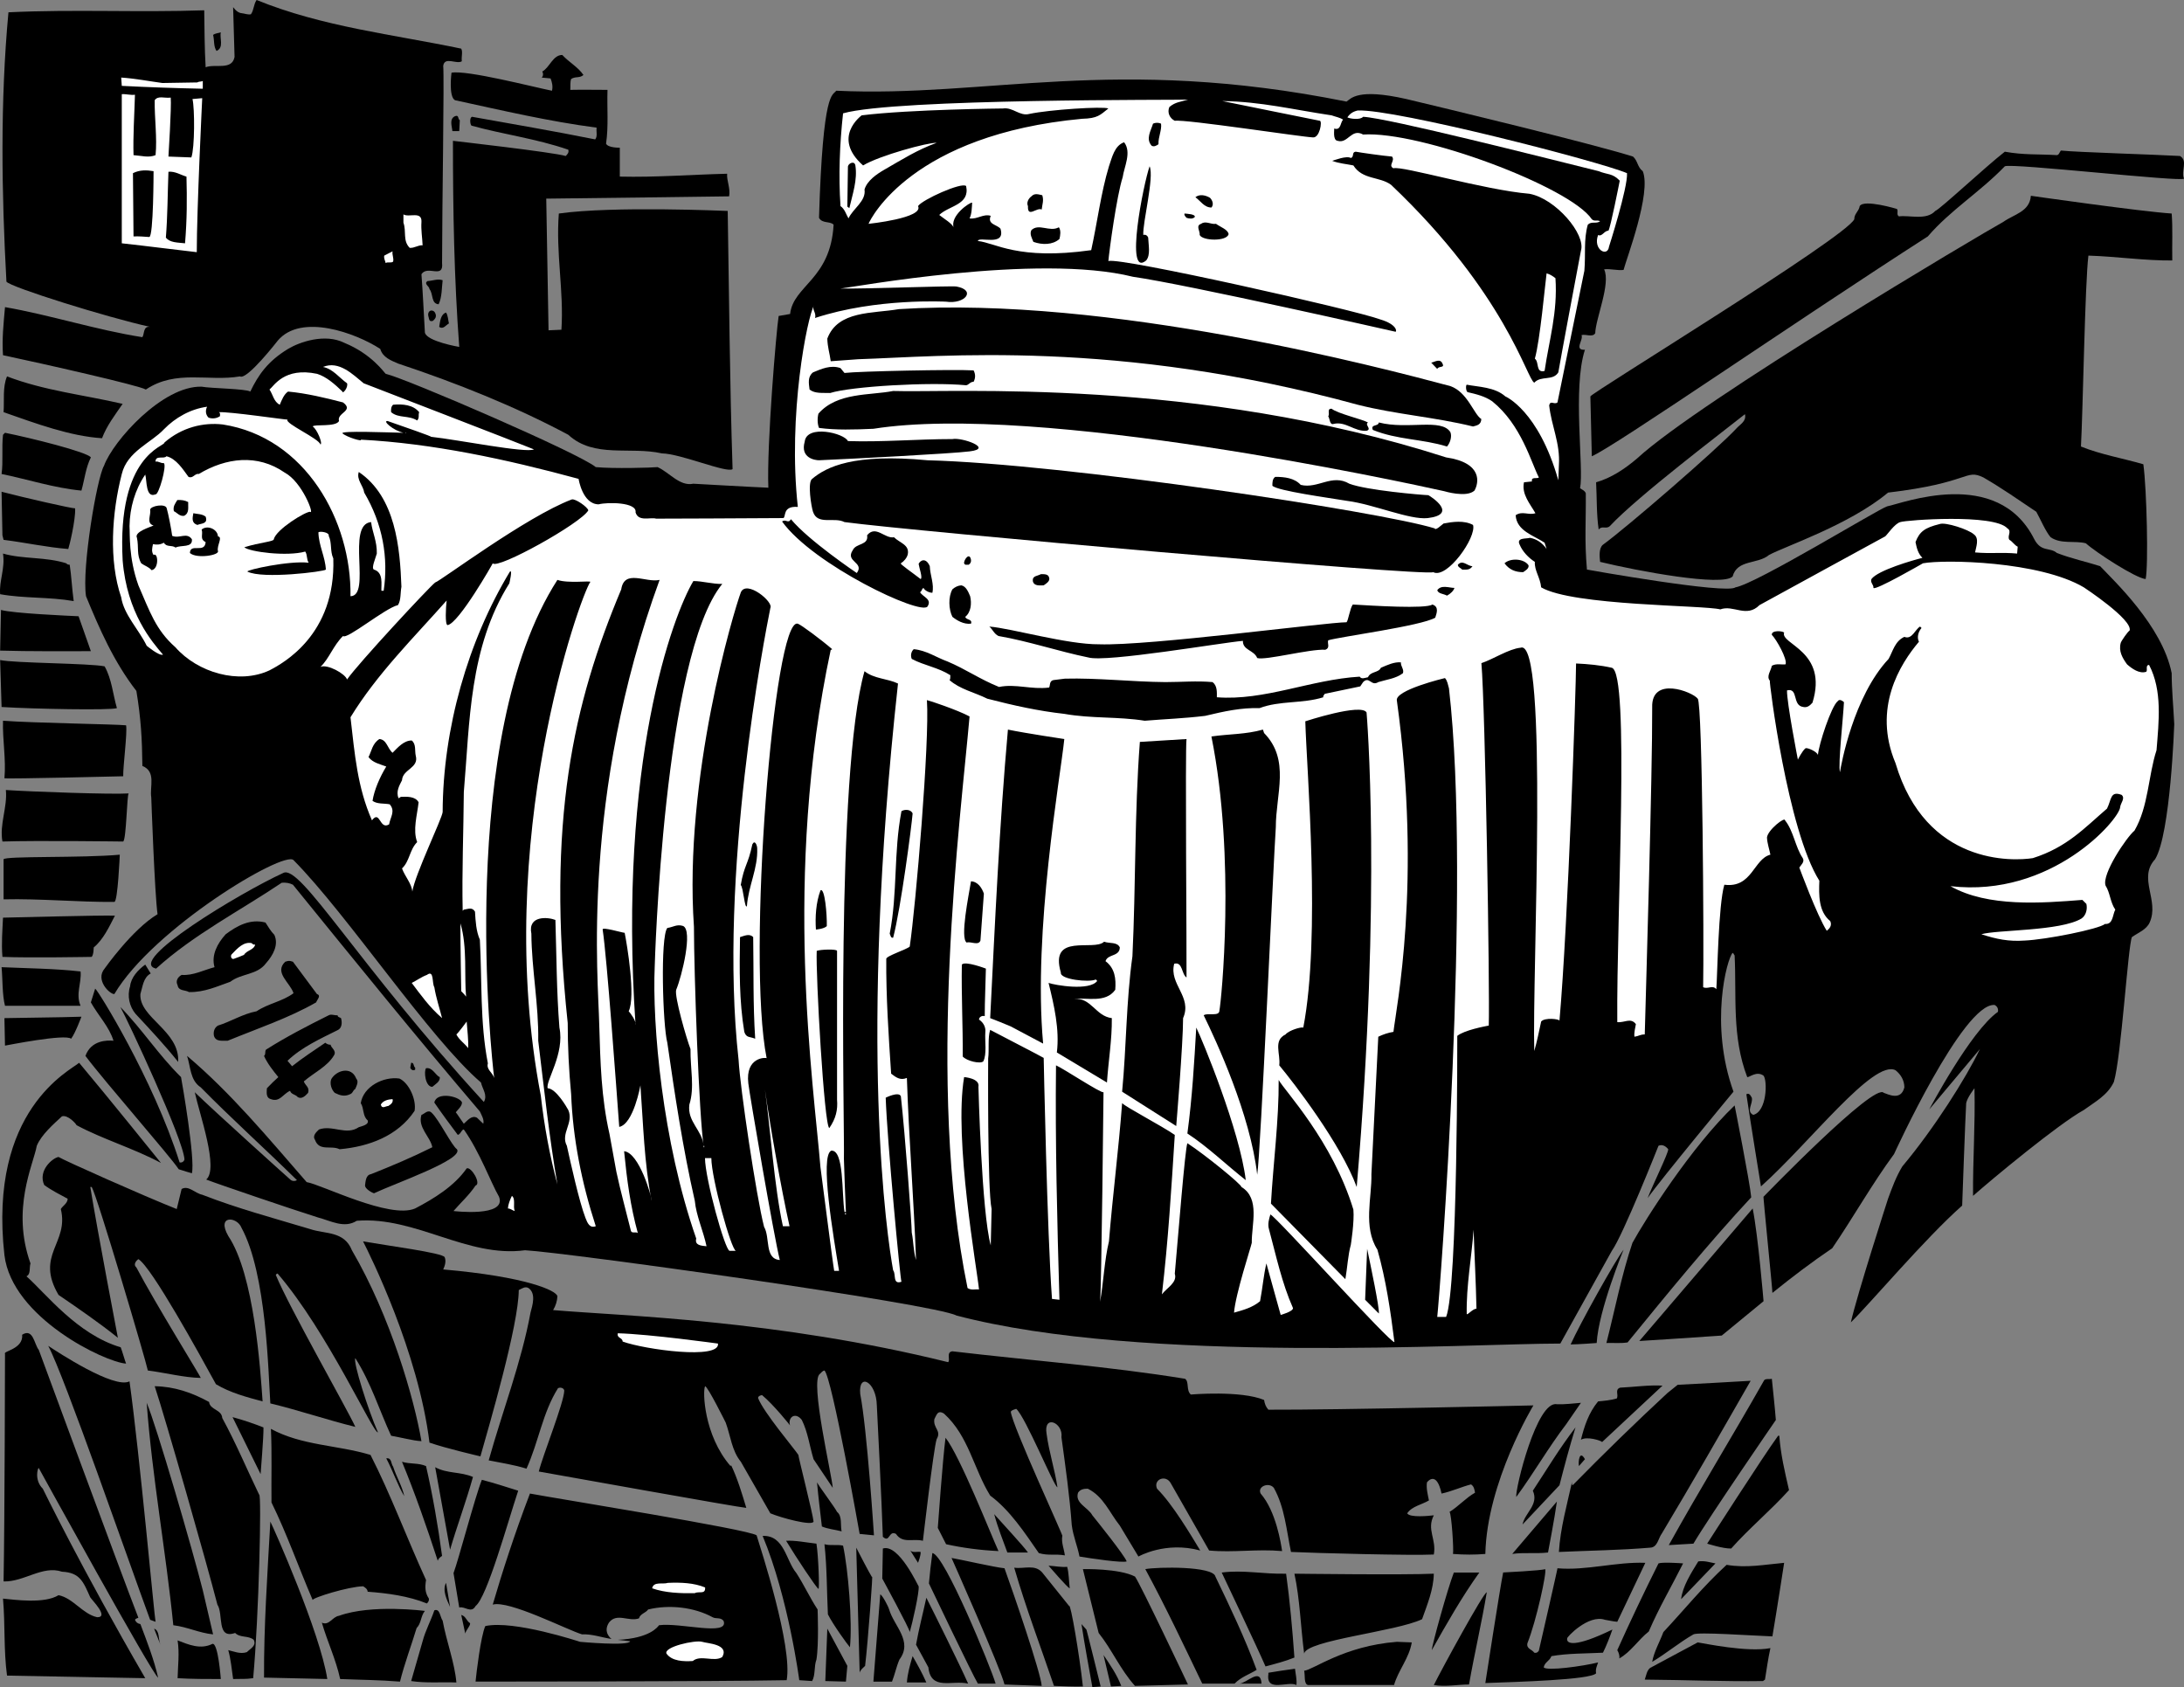 <svg xmlns="http://www.w3.org/2000/svg" width="763.051" height="589.398"><rect width="100%" height="100%" fill="#808080" stroke="none"/><path d="M161.15 17c.598 1.2 0 2.7.2 4.398-1.801 1.2-6-1.8-6.5 1.602.398 4.098-.399 50-.399 68.898.598 5.7-5.101.602-7.203 3.903.5 6.699.8 13.5 1.203 20.398.7 3.102 12 5 12 5-1.8-24-2.203-48-2.203-72 0 0 35.3 4 39.402 5.301.598-.602 1.2-1.2.899-2.2-11.301-3.902-22.598-5.3-33.801-8.402-.5-.3-.797-2.898.203-3.097 13.899 2.5 28.598 5 43 7.898.899-1.101.297-2.699.5-4.101-16.8-2.2-32.902-6-49.5-9.598-2.3-1.3-1.203-9.602-1.203-9.602 5.402-1 28.602 5 35.102 6.301.398-1.5 0-3.101-.5-4.3l-3.102-.301c.602-.5.602-1.5.203-2.098 2.598-1.402 3.7-5.8 7-5.8 2.399 2.6 5.5 4.198 7.399 7-1.399 1.198-2.801.398-4.301 1.398-.399 1.101-.2 2.601-.301 3.8 4.402-.097 8.703 0 13 0-.2 6.602.402 12.5-.5 18.801.703 1.5 4.8 1.399 4.8 1.399v10.101c12.5.301 25-.699 37.5-1-.198 2.5 1.2 5 .7 7.899 0 0-44.098.601-63.898.8.3 15.301.5 30.7.8 46l4.5-.199c.899-13.601-2-26.699-.902-40.601 19.203-2.7 58.5-.899 59-.899.5 30 .703 59.7 1.703 90.2-2 1.5-18.101-5.399-24.703-5.5-11.098-2.5-23.7 1.8-32.7-6.5-18.5-9.899-39.3-18.2-59.5-24.899-2.5-1.102-5.3-2.102-6.198-5.102-8.602-5.597-27.668-12.53-35.801-2.898 0 0-10.809 13.953-13.2 12.5-11 1.898-22.3-2.5-32.898 4.598-2.101-1.399-36.203-9.098-49.902-12-.399-5.7.199-11.098.699-16.797 15.602 2.699 32 8 48 10.5.8-1.301.203-3.903 2.703-3.602-15-3.3-48.902-13.898-50.203-15.8-1.7-31-2.2-62.801.703-94.098 22.797-1.102 45.598.097 68.399-.703.101 6.203.101 13.3.5 19.902 3.3-1.3 9.199 1.2 10.101-3.602l-.5-17.3c-.203-.598 1 1.8 2.899 2 1.101.101 2.101.601 3.3.402 1.098-1.5.899-3.402 2-5 23.098 9.398 47.598 12 71.5 17"/><path d="M77.15 11.3c-.5 2.098 1.2 5.298-1.5 6.5-1.101-1.6-.699-3.702-1.199-5.6.797-.602 1.797-.602 2.7-.9"/><path fill="#fff" d="m56.748 29 12.203-.2c.598-.402 1.297-.202 1.899-.5V31c-9.399-.2-18.5-.5-28.301-1l-.2-2.902c4.7.3 9.899 1.3 14.399 1.902"/><path d="M470.451 35.5c1.5-1 3.73-4.8 20.899-.902 11.8 2.8 64.601 15.5 79.199 20.101 1.699 1.5 1.5 3.7 3.402 5.102 3.098 7.597-5.703 30.597-6.703 34.5-2.098.297-4.7-.5-6.797-.203 2.399 4.933-3 17.3-3.101 22.3-.899 1.602-3.399.2-4.801.7.8 1.601-2.801 5.3 1.199 5.101-4.398 13.5-.297 41.399-1.7 48.399.903.601 1.5.703 2 1.703.102 10.097-.5 16.297.403 26.699 0 0 48.7 8.7 51.899 6.2 7.398-1.302 50.167-27.5 53-28.302 5-.898 38.5-14.199 51.398 11.5 2.434 4.633 5.5 2.7 7.902 4.801 4.899 1.899 10.399 3.102 15.098 4.602 4.703 5 21.77 20.898 25 37.398 0 5.5.602 11.801.902 17.801 0 0-1.3 38.398-6.699 47.2-6.101 6.6 1.598 14.398-1.902 22.1-1.098 2.5-4.098 3.598-6.2 5.098-1.398 3.403-3.699 41.7-6.3 50.602-2.2 4.7-6.801 7.098-10.5 9.8-8.867 4.9-31.801 23.9-38.7 30-.101-12.6.801-24.702.5-37.6 0 0-2.5 3.198-2.898 5.198-.3 4.801-1.402 35.801-1.402 35.801-12.7 11.168-32.598 34.7-38.899 40.801 2.301-10.102 13-43.2 13-43.2 1.399-3.8 2.801-7.702 5-11.3 11.032-13.133 22.399-31.102 27.098-41l-17.7 21.098s14.47-27.399 24-34.098c.2-1.102-.3-2-1.198-2.402-11-.73-35.102 52.101-35.102 52.101-7.598 10.301-14.297 22.2-21.598 32.899-7.101 4.8-13.699 9.8-20.902 15.601.102-.5-3.398-34.8-3.098-33.601 0 0 38.7-40.067 42-36.297 1.5.5 6.032 2.898 7.2-1.903 0-2.398-1.2-4.5-3.102-6-7.73-3.867-29.898 25.301-47 40.602 0 0-3.797-23.3-5.098-32.2 1-.6 1.5.5 1.899 1.2.5 2.098-2.098 4.7.5 6 4.8-1.133 5-12 3.601-13.7-2.468-1.769-5 .7-5.699.5-5.402-14.1-3.703-28.3-4.402-42.5-.301-.3-.301-.702-.7-.902-2 2.102-8.167 24.97.301 48.5 0 0-25.3 30.5-30 37.2 1.801-4.7 7.301-15.797 7.2-17.098-.899-1.102-2.102-1.8-3.399-1.2 0 0-12.402 31.298-16.3 36.7l-18 32.398c-31.801 0-145.97 7.301-211-9.8-7.7-4.098-136.102-22-150.7-22.797-20.3 2.699-38.203-11.903-58.8-10.301-4.403 2.8-9.102 0-13.7-1.2-8.601-2.702-34.5-11.5-38.902-13.202 4.468-3.73-2.301-22.7-4-30.5 8 7.703 30.101 27.601 33.601 30.703.598.398 1.5.398 2.098 0-11.297-11.102-23.098-21.703-33.598-32.403-3.8-2.5-3.5-7.199-4.8-11 15.3 12.903 28.3 28.602 41.8 44.102 5.098.8 29.032 13.031 37.899 9.2 6.5-3.4 13.699-7.802 18-14 1.601-.7 5.199 5.398 3.101 6-2.199 3.3-5.3 6.1-7.699 8.898 0 0 18.73 2.27 15.899-5-2.801-4.797-6.7-15.598-12.301-23.5-.899.101-1 1.601-2.098 1.902-2.703-3.602-5.601-7.5-8.203-11.3.77-3.833 8.402-2.302 9.602-.2.398 1.2-1.7 3-2.102 3.598 1 1.3 1.402 2.101 2.8 4 1.2-1 2.7-3.098 4.602-2.098l2.2 2.098c.398-1.399-.602-3-1.2-4.297-22.402-26.301-42.8-51.5-65.3-79.203-1.2-.598-2.399-.797-3.899-.7-14.402 9.7-30.8 18.102-43.902 30-10.7-2.367 29.5-26.597 44.402-33.398 5.899-3.3 25.82 31.676 70.098 80 1.402-2.402-.5-4.5-1-6.8-18.016-15.458-46.5-58.5-65.5-77.7-3.367-3.469-49.032 23.867-62.598 46.8-1.601.098-6.77-4.933-3.402-8.902 0 0 9.633-13.699 18.5-19-1-6.8-2.2-40.8-2.2-40.8-.601-3.797 1.801-9-3.101-11-.098-9.297-.5-16.598-2.098-26.2-7.902-10.198-12.902-21.698-17.6-33.097-1.5-9.903 3.8-41.301 6.3-45.602 3.2-8.699 20.5-28 34.102-27.601 3.2.601 15.297.703 17 1.703 2.797-5.801 6.098-10.594 13.2-14.903 4-2.398 12.866-5.53 19.699-2.097 9.5 3.898 13.8 10.297 14.398 10.797 7.5 1.8 67.703 27.8 73.402 32.601 6.098.602 19.899.2 21.598 0 4.203 1.899 7.703 6.801 12.5 5.801 0 0 19.203 1.098 26.203 1.398-.601-14.898 2.797-55.097 3.598-60l4-.699c1.133-10 14.133-12 15.199-31.199-1.2-1.3-4-.3-5.098-2.402 1.367-45.399 4.801-42.5 6-44.399 52.7 2.5 97.2-12.5 178.301 3.801"/><path fill="#fff" d="M47.15 33.098c-.199 7-.699 14.5-.5 21.101 2.801.2 5.301 1 7.7 0 .601-6-.399-13-.301-19.199 1.199-1.7 3.402-.602 5.601-.902.301 3.203-.8 20.601-.8 20.601l8 .301c1.199-3.3 1.199-17.102.398-20.402l3.402-.297s-1.902 38.898-1.902 53.797c-8.797-1-17.098-2.098-26.2-3.098V32.898c1.602-.097 3 .403 4.602.2M291.451 444c-.668-3.82-4.574-34.82-4.8-36.2-2.301-28.5-13.301-101.6 3.597-180.8.203.098.402-.102.5-.2-3.7-3.202-10.797-8.5-12-8.902C270.35 215.2 260.85 334.7 267.85 369.7c-.2-.3-7.5-.5-6.399 8.801.399 3.598 8.899 53.3 11 61.7-5.402-.4-3.3-7.802-5.5-11.602-2.703-10.5-8.402-48.7-8.902-58.297-7.2-64.602 9.199-148.5 11.101-157.903 1.2-2.097-8.3-9.898-10.3-5.5-2.5 6.7-20 64.801-16.399 116.903 0 16 1.797 66.699 3.399 76.5-.5-5.5-5.801-8.403-5-14.403 1.898-6 .3-12.597.398-19.398-1.398-3.602-5.7-18.5-5-20.7 2-4.8 5.902-20.8 2.402-22.3-2.199-.7-3.402.398-5.5.7-2.5 3-1.597 34.148 0 40.1 2.598 18 5.399 36.798 9.598 55.2.5 5.3 3 10.598 4.102 15.898-1.899-.199-4.2-.3-3.602-2.699-11.898-34-15.398-75-14.5-95.101 0 0 3.012-108.47 23.602-133.598-3.301.098-6.899-1-10.102-1-7.098 11.898-26.398 63.2-20.2 155.098.302-1.399-1.898-4.297-2.398-4.797 2.5-5.102-.601-23.403-1.402-27.403-1.098-.097-7.7-2.097-7.7-1.199 1.5 9.7 4.802 55.602 5.802 69 5-1 7.398-14.5 7.398-14.5 1 13.602 1.3 26.899 3.902 40.301.098-1.3-4.3-16.8-9.601-17.3 1 10.1 2.199 19.198 4.8 28.6-.699-.6-2 .2-2.398-.702-1.703-6.899-3.601-13.7-5.101-20.7l-2.4-13.199c-2.902-12.699-3.203-25.101-3.601-38.601-.301-15.2-6.5-79.399 21.101-155-4.8 1.101-12.3-3.899-13.402 3.3-16.7 39.801-26.2 80.801-18.7 151.5 0 7.903.399 16.602 1.2 24.903.601 15.398 3.601 30.699 8.601 46.097-2.101.801-2.902-1.097-3.601-2.898-2.2-5.7-5.2-19.3-6.5-25.2-2.301-4.3 2.5-8 .5-12.5-.598-1.1-4.301-7.5-7.2-7.6-.8-2.5 6-12 4.102-21.2-1-12.602-1-24.7-1.402-37.602-2.5-1-9.703-1.718-8.399 4.801.098 12.399 2.598 24.899 2.399 37.399 2 16.3 3.8 33.402 6.699 50.203-2.7-10.102-4.598-20.403-5.797-31-17.1-89.103 13.9-174.802 17.298-179.502.102-.5-7.797.597-11.5-.703-35.398 55.101-22.898 167.703-22.098 174-.601-2-2.8-2.899-2.199-5.098-2.8-14.402-2-28.8-2.8-43.2-1.301-3-1.5-6.402-1.7-9.8-1-1.7-2.402-.902-3.902-.7l-.399.4c-.3-13.5.301-27.7.399-41.5 2.101-24.302 1.8-50.4 15.902-72.9 0 0 1.2-5 .2-4.1-14.7 24.3-23.403 54.898-23.5 84-.2 2.3-9.7 21.898-10.602 27.8-.2-2.8-2.598-5.3-3.598-8.102 2.7-2.5 2.598-6.5 5.297-9.199-1.598-4.199 0-9.398.5-13.898-1.098-2.102-4.098-2-6.2-1.903l-.8.5c-1-2.398.3-4.5 1.203-6.3.2-3.899 6-4.2 4.797-8.598-.398-1.7.203-4-1.398-5.3-2.801 0-4.899 2.5-6.7 4.3-1.8-1.5-2-4.602-4.601-4.8-2.5 1.6-2.7 4.198-3.801 6.3 1.5 2 4.102 2.5 6.203 3.3-2.3 3.798-4.203 8.2-4.8 12 1.699 1.2 4 .798 6 1.2 2.097 2.398.199 4.5-.2 7-3.402 2.098-3.101-5.2-6-1.402-5.101-11.598-6-23-7.5-36 9.297-15.2 22.098-27.797 33.598-40.797-.301 2.5-.598 8.398.3 8.597 3.899-.5 16-21.8 15.801-21.597 1.598 2.297 30.899-14 33.399-18.5-.301-1.203-4.598-4.203-5.801-3.801-15.898 6-46 28.598-47.7 29-2 1.5-27.097 28.5-30.8 33.898-.598-2-6.898-5.5-9.297-4.398 3-2.8 4.5-7.5 7.899-10.8 1.3 1.398 14.601-9.7 19.199-10.802 1.101-1.8.8-4.3 1.199-6.398-.5-13.5-2-31.402-14.898-40.102-.899 2.7 1.601 4.801 1.898 7.2 6.5 11 8.5 22.8 6.8 34.3h-.8c-.098-2.199.8-6.398-2.598-7.398-1-.5.5-3.8 1-5.602.098-4.3-1.5-7.199-2-11-8.8.801.2 25.801-7.199 25.903.399-26.301-15.703-55.5-44.601-60-6.801-.801-14.301 1-20.399 6.297.297 1.402-16.601 4.101-14.601 41.203 1.5 18.398 10.3 28.5 14.101 32.898-1.3.602-5.703-3.101-5.703-3.101-2.7-5.598-8-10.899-8.898-16.899-4.399-12.8-3.301-29.5.199-43.101 1.902-7.899 10.3-10.899 14.699-15.598 4-4.102 9.3-7.102 15.102-7.902-.602 1.203-.602 2.703.5 3.8 1.3.5 2.898.301 4-.5 0-.5.199-1.097-.399-1.398 3.899-.2 22.797 2.598 24 2.598-1.101 1.3 11 6.601 11.5 8.703.899-.301-1.203-5.403-2.703-6.301.5-.902 8 .3 9.203-1.902-.902-2.899 5.399-3.5 1.399-6.5-6.102-1.598-12.801-3.2-19.2-3.797-1.402.898-2.199 2.898-2.902 4.597-2.098-1-2.398-3.597-3.598-5.3 1.598-1.297 5.2-7.899 16.598-5.5 3.3 1 6.3 3.703 8.902 6.203 0 1 2.098-1.403 1.598-2.903-2.7-1.898-4.898-5-8.398-5.699 5.601-2.3 10.398 2.602 14.199 5.7 1 .402 55.5 21.402 59.5 23.101-2.7 1.398-26.7-3.402-36-4.402 1 .101-9.899-3.7-15.098-5.5-2-.2 1.899 3.3 5.5 4.101-5.3-.101-22.101-.8-21.3.2 1.597 1.402 7.199 3 6.398 2.199 25 1.3 50.699 6.8 76.101 13.703 0 0 1.344 8.851 7 8.898 3-.8 13.5-.8 12.899 2.801 1 3.398 5.199 1.598 7.199 2.2 0 0 35.102-.102 44.402-.2 1.098-.3-.468-4.3 5.098-3.902-3.566-32.067 3.3-66.5 5.703-70.5-1 1.5.899 2.601.297 4.5 21.434-7.067 45.8-5.7 45.8-5.7 6.634.97 10.634-4.03 3.602-5.3-1.902-.297-33.5.902-40.5.703 3.7-.301 68.867-12.434 102.2-4.102 19 2.7 91.699 19.2 91.699 19.2.5 0 .633-2.532-5.301-4.301-8.797-3.297-90.797-21.797-95-20.399.3-3.601 2.902-22.8 5-29.3.5-3.598 3.203-8.7.5-12.2-3.398 1.2-4.2 5.301-5.297 8.399-2.8 9.203-4.101 19.8-6.203 29.3-25.73 3.633-33.5-2.597-39.598-3.199.2-1.8 9.867 2.168 7.899-4.3-1.301-1.5-4.7-1.5-3.399-4.5-2.601-.801-4.699 1.3-7.402.902.8-1.602.8-3.903.902-5.5-.601-.301-8 4.597-6.402 8.898-.297-1.5-3.5-3.3-5.098-4.601 3.399-3.297 10.801-3.5 9.399-10.098-1.5-1.5-15.399 4.8-16.801 7 2.102 4.2-17.297 6.2-17.297 6.2.797-2 15.399-31.169 74.598-36.7 5.468-.133 6.3-1.3 9.199-3.602-1.898-.8-20.598.403-27.598 1.903-3.402.898-5.699-2.403-9.199-1.903 0 0-32.402.301-49.402 2.403-.2.199-10.532 7.73.5 17.5 5.633-3.434 22.8-8.102 25.699-7.903-6.898 2.5-12 5.801-18.297 9.403-2.601 1.5-6 3.797-6.902 6.898.601 4.102-4 6.602-5.598 10.102-.8-1.301-1.3-3.301-2.8-4.301-.7-10.7-.301-21.402.898-32.402 18.3-5.23 118.199-4.598 120.5-4.797-2.5.797-4.399.797-6.5 2.597-.801 1.903.101 3.903 1.902 4.801 3.7-.601 44.598 5.7 48.297 5.801 2.3.2 3.3-5.602 2.402-5.8-11.402-2.302-22.402-4.5-34.101-6.9 13.601.2 24.699 3 38.199 5 1.3.5 2.8.7 4 1.5-1 1-.7 3.9-3.098 3.098.098.301-.601 4.102 1.2 4.301 3.601 1.102 4.8-4.5 8.898-2.199 19.934-1.3 72.402 18.3 79.902 29.598 1 .902 1.801.101 2.899.703-1.399 1-3-.102-4.301 1.199-1.5 5.3-.7 10.3-1.2 16.098 0 0-7.097 34.8-9.398 46-1.199.902-2.402-.899-2.902 1 .8 7.3 3.902 13.203 3.402 20.902l-.199 5.3c-6.934-24.433-18.5-29.3-18.5-29.3-3.703-3.3-9.402-3.3-13.5-4.102-.402.2-.3 2.301.297 2.602 3 .7 6 1.398 8.602 3.2 10.167 8.167 13.601 21.398 16.3 26.6-.5.598-2.8-.402-2.402 1.4l-2.797.3c-.902 4.2 2.2 7.598 4 10.8-2.402.798-4.601-.902-6.902.7.3 5.5 6.402 7.098 10.101 9.598l.7 2.203c-1.399-2.102-3.5-3.5-5.801-3.903-1.098.403-4.899-.199-3.598 2.403 1 2.398 3.098 4.597 5.297 6-.2 3 1.902 5.5 2.203 8.898 11.066 6.5 56.797 6.2 62.598 7.7 4.601-1.7 9.101 3.101 13.699-1.5 11.902-6.5 40.902-22.399 43.902-24 .598-.399 3.301-4.5 5.301-5 1.899-.7 32.797-3 37.399 2.199 1.699 1-.2 2.703.699 4 1.101.601 1.8 1.902 2.902 2.402l-.203 2.398c-5.398-.5-9 .102-14.7-.398.302-1.7 1.602-4.902-.398-6.3-1.8-1.7-10-4.4-12-3.602-5.133 1.27-7 2.601-8.402 6.3.402 1.903.8 3.903 2.402 5.5-3.199.801-15.5 4.301-17.8 7.403-.5 1.297.8 1.898.699 3.097.5 1.102 17.3-8.597 17.3-8.597 7.5-1.403 40.668-.77 56.2 8.398 0 0 17.199 11.301 16 15.102-.598.297-2.899 3.597-3.098 4.297-.8 2.902.598 5.3 2.2 7.5 1.699 1.5 4.3 3.402 6.699 2.601.601-.601-.399-2.3 1-2.398 4.699 9 3.398 19.797 2.601 29.797-2.902 8.902-2.8 19.703-7.703 28.101-2.7 2.2-11.5 15.2-10.098 19.2 1.598 2.5 1.598 5.8 3.399 8.402-1 1.797-.7 5.199-3.598 5-2.101 1.797-20.703 5.5-28.101 5.797-5.5.402-9.899-.5-15.102-2.2 5.3-1.597 27.602-1.03 35-5.5 1.602-1.097 2.102-3.3 1.703-5.097l-1.402-1.403c-14 1.102-33.032 2.633-46.098-4.8 35.399 4.101 59-23.297 59.297-27.598.102-1.402 1.902-3.102.5-4.3-4-1.5-3.488 1.644-5.098 4.8-7.8 6.7-13.968 13.531-25.902 17.3-6.898 1.098-37.398 2.567-48-33.202-8.066-19.23 1.602-34.598 8.203-42.399-.703-1.3-.402-3.3.899-4.8l-.5-.5c-1.7.902-2.801 4.699-5.5 3.601-3.301 1.5-4 5-5.5 7.7-12.333 13.167-16.602 37-17 39.6-.7-2.902 1.101-18.6 1.398-24.5-.598-.5-1.598-1.202-2.2-.3-2.198 1.7-6.597 15-6.898 18.8-.199-1.1-3.402-2.6-4.3-2.402-1.2.903-2.7 4-2.7 4s-3.902-20-3.8-24.199c4.101-1 1.699 5.301 5.699 5.801 1.402.3 2.3-.5 3.199-1.5 5.602-18.133-11.398-20.402-9.898-24.5-.602-.602-4.5-.902-4.301.8 1.601 1.598 5.5 8.5 4.8 10.298-1.398.203-3.199-.399-4.8.5-.301 1.703-2 3.703-.7 5.203-.3 0 6.168 52.23 17.301 69.898-.199 5-.3 10.801 3.801 14.102.7 1.5-.203 2.597-1.203 3.398-3.398-5.3-9.598-22.101-9.598-22.101.5-.797 2-2 1.2-3.297-2.602-3.801-3.2-9.5-6.2-13.203.098-1.399-6 3.3-6.3 6 .101 2.101.8 4 1.199 6-5.899 1.5-6.367 11.77-16.098 10.5-2.101 7.203-2.402 31.5-2.8 36.5-1.301-1.598-3 .101-4.602-.7.3-14.199-.2-99.3-1.899-100.8-1.8-2.399-16.3-8.067-15.902 3.101.102 23-2.2 99.2-2.598 114.2-1.601 0-2.101.601-3.601.8-.2-1.398.3-3.199.5-4.398-1.801-2.403-4-.403-6.5-.703-.301-38.2 4.468-122.067-1.899-123.797-4-.903-8.199-1.301-12.5-1.5 0 8-2.8 90.797-5.8 124.797 0-.598-5.2-1.2-6.399.3-.8 3.7-1.402 6.801-2.402 10.301-.801-26.3 5.133-144.832-4.801-140.898-4.098.398-9.672 4.082-13.672 5.383 1.348 15.328 2.973 114.414 2.574 126.617-1.5.297-8.5 1.597-11 3.597 0 0 .188 88.114-3.902 98.2h-3.098c.899-8.2 12.032-150.73 4.098-219.598-.398-1.3-.5-2.602-1.398-3.602 0 0-17.7 4.2-16.801 7.903 8.8 63.566-.301 107.597-1.2 115.699-1.898.3-3.601.898-5.3 1.7l-2.399 48c.2 8.1-3 18.5 2.098 26.398 3 10.601 4.543 21.164 5.941 32.261-.8 1.2-41.64-44.16-43.34-44.558-.5 1.597-1 3.398-.5 5.097 2.5 9.301 4.5 18.801 8.399 27.602.102 1.2-4.297 2.398-4.297 2.398-1.703-6-3.203-11.597-5-18-1 4.301-1.3 8.403-2.203 13.2-2.598 2.203-5.898 3.101-9.098 4 .5-6.5 6-23.2 6.2-24.399-.102-6.398 3-15.5-3.602-19.5 0-.898-12.598-11.199-18.898-15.3-.801 1.902-3.2 32.101-4.399 45.601 1 3.098-2.902 5-4.5 7.2 2.2-18.602 3.297-36.802 4.5-55.7-4.8-3.3-17.101-9.7-18.402-11.102-1.2 16.102-3.301 32.2-4.598 48.301-1.601 6.602-1.902 14.399-3.101 21.102.5-4.403 1.199-73.203 1.199-73.203-.899.402-14.2-8.399-16.598-9.399-.3 26.899.399 54.602 1.2 81.899l-2.602-.297c-1.7-22.903-2.899-84.203-2.899-84.203-1.699-1-14.199-7.399-18.699-9.797-.902 2.797-.3 7-.703 10 0 0-.297 45.797 1.203 52.597l-.3 12.7c-3.2-11.598-4.301-55.399-4.301-55.399.601-3-5-3.398-5-3.398-3.665 21.648 4.601 67.699 5.199 74.199-1.098-.2-2.7.398-4-.5-14.7-71.3-2.301-165.102.699-199.7-4.297-2.3-14.2-5.6-14.898-5.702 1 14.402-3.899 71.8-6 86.101-1 1-8.301 3.301-8.2 4.301-.101 13 .801 26.7 1.7 40.098 1.601 1.203 3.101 2.5 5.5 1.5.699 21.101 2.398 42 3.199 63.601-1-3.5-.801-6-1.5-9.601 0-3-2.301-34.098-3.801-47.598-.7-1.8-5.297.5-5.297.5.5 14.898 5.098 63.598 5.5 64.3-3.203 1.098-1.8-2.702-2.902-4-2.098-11.6-12.2-78.1 1.699-205-3.797-1.8-8.297-1.6-11.7-4.3-10.198 35.7-6.898 160.3-7.198 170.398.199 6.801.398 11.7.699 18.5h-.5c-1-6.597-.106-21.699-4.598-21.398-4.129 1.695.746 30.11 2.7 42h-1.7"/><path fill="#fff" d="M568.451 60.5c.297 5.098-6.3 25.7-6.3 25.7-.473 3.757-5.712.991-3.801-4.102 1.398.703 2.101-1.5 3.601-1.5.7-.899 3.762-16.473 3.961-17.473-2.598-2.7-4.262-2.027-7.363-3.324-18.598-4.602-73.7-18.602-82.301-19-1 1.199-4.598.699-5.5.199.902-1.3 1.902-2 3.602-2.402 13.167-.567 84.5 17.8 94.101 21.902"/><path d="m160.65 42-.199 3.8h-2.402c-.098-1.6-1.2-4.202.902-5.202 1.5-.598.899 1 1.7 1.402m244.999 1.2c.301 2.3-1 4.6-.902 7.198-.7.5-1.598 1-2.398.5-2.102-2.398-.301-5.097.5-7.699.8-.398 2-.398 2.8 0m356 11.301c2.899 1.7.2 5.3 1.399 7.898-.5 1.301-60.301-5.5-62.598-4.3-8.902 9.203-19 15.3-26.902 24.5-46.367 29.77-109.7 73.601-117.399 76.8l-.5-20.898c.2-1.2 89.2-55.469 92.2-61.902 0-2 1.601-2.7 1.898-4.598 1.5-2.5 13 1 13 1 .602.7-.297 2 .703 2.598 3.7-.5 9.598 1.5 12.7-1.899 1.8-.699 17.5-15.398 24.3-20.699 6.598 1.2 11.5.8 18.2 1.2.8-.102.898-1.102 1.398-1.602 5.699.601 33.101 1.402 41.601 1.902m-275.3.2c1.199 1.5-1.5 3.1.5 4.1 2.8-1 31.667 7.567 47.5 8.9 9.167 1.667 19.8 14.198 18 19.898-1.7 8.902-7 37.203-7.899 42.5-1.902 3.101-6 1-8.402 3.601-2.598-1.199-9.867-31-50-69.101-4-3-10-1.7-13.2-6.797-2.398-.5-5.101-.703-7.398-1.602.7-.199 5-1.898 6.5-1 1.297-.398.2-2 1.7-2.199 1.5.3 10 1.5 12.699 1.7m-187.5 3.1c.8 5-1 10.098-2.102 14.9l-.7-.5.2-13.9c0-1.202 2.3-2.3 2.602-.5m100.601 24.298c.797-.297 1.5.3 1.7.902.097 2.598.898 6.098-.7 8-7.601 6.367-.902-27 1.2-32.902 1.699 3.703-2.5 19.8-2.2 24M53.65 59.8s0 22.9-1.5 23c-1.8-.1-3.601-.3-5.5-.202L46.451 60.5c2.399-1.2 4.797-1.102 7.2-.7m11.499 1.9c.2 7.698.2 14.898-.5 23.3-2.699-.3-5.3-.2-6.699-2 .598-7.3.598-15 .899-23 2.398-.2 4.199 1.098 6.3 1.7m299 6.5c.598 1.898 0 3.1-.199 5-1.703-.9-5 3.1-4.8-1.2-.602-1.2.199-2.7 1.199-3.402 1.101-1.2 2.398-.7 3.8-.399m58.598.899c.902.902 1.402 2.402.5 3.402-2.5 0-3.797-2.3-5.598-3.602 1.5-1.199 3.598-.699 5.098.2"/><path d="M758.748 74.598c.402 5.101.102 10.902.203 16.402-9.402.098-19.601-1.402-29.3-1.7-1.2 9.798-1.903 53.7-2.602 66.7 6.902 2.8 14.601 4.098 21.8 6.2 1.2 8.698 1.801 35.6.801 40.1-3.5-.3-17.5-9.402-20.902-12.5-4-1-8.598.4-12.297-2.1-1.8-2.102-3.601-6.4-5-8.9-6.101-4.1-12.101-8.3-18.5-12-6.434-3.1-4.434 1.9-33.3 5.298-13.47 11.27-36.102 18.8-41.602 21.8-3.899 3.301-11.098 1.5-12.7 7.5-3.5 3.633-33.199-1.898-46.3-5.097-.2-1.801-.5-4.801 1-6 7.902-5.703 40-33.403 46.8-40.801 1.2-1.3 3.399-2.402 2.801-4.8-7.691 6.136-37.468 28.667-47.199 39.1-1.3 1.2-2.703-.3-3.902 1.2-.801-5.5-.598-11-.899-16.5 5.301-1.5 10.2-4.8 14.399-8.402 21.8-20.067 120.402-78.5 127.902-82.598 3.598-2.602 9.2-3.5 9.598-9.102 0 0 38.402 5.5 49.199 6.2M417.451 75.8c-.703.798-2 .598-2.902.298-.301-.399-.899-.797-.7-1.5 1 .101 3.801.203 3.602 1.203"/><path fill="#fff" d="M147.248 77.5c-.2 2.898.3 5.5.402 8.2-1.601-.102-2.8 1-4.5.898-2.5-2.5-1.101-5.7-2.199-8.797v-2.903c1.899 1.2 6.5-1.3 6.297 2.602"/><path d="M424.85 78.2c1.5 1.1 4.199 2 4.398 3.6-.598 2.598-9.098 2.4-10.098.298.2-1.297-1.5-3.297.5-3.899 1.598-1.199 3.399.301 5.2 0m-54.899 1.199c.797 1.102.5 2.903.2 4.102-2.403 2.098-6 2.098-9.102 1-.5-1.3-1.399-2.7-.7-4.102 2.602-2.5 6.399.801 9.602-1"/><path fill="#fff" d="M137.15 87.8c-.199 1.4.5 2.298.2 3.598-.7.602-1.899 0-2.602.5-.2-.898-.7-1.597-.5-2.597 1-.5 1.902-1 2.902-1.5M543.451 97.2c.797 12-2.203 21.5-3.8 32.398-3.2.8-1.801-3.098-3.403-4.297 1.8-6.203 3.602-26.203 4.102-29.801 1.101.3 2.101.898 3.101 1.7"/><path d="M154.65 97.898c-.3 2.301-.199 6-1.402 8.403-2.7-.203-1.797-3.602-3.2-5.301 0-1-2.097-1.8-.698-2.8 1.8-.102 3.601-.9 5.3-.302m352.098 37c6 2.102 8.203 9.903 10.8 11.5-.097 1.903-1.3 2.2-2.898 2.602-13.402-3.3-26.902-4.2-40.3-7.602-84.168-23.03-145.7-16.8-174.5-15.898l-9.602.7c-.398-2.9-1.098-4.802-1.2-7.9 3.7-9.902 15.903-8.702 25-10.3 73.47-4.633 168 20.3 192.7 26.898m-354.5-25c.203 1-.297 1.602-1 2.2-1.5.5-1.297-.899-1.598-1.7-.199-.8.098-1.699.899-1.898 1-.102 1.5.598 1.699 1.398M156.85 113c-1.102.598-2 2.2-3.399 1.2.297-1.9.5-4.4 2.399-5 .699 1.1.699 2.6 1 3.8m347.199 14.2c.699 1.398-1.5.6-1.899 1.698l-2.101-2.199c1.199-.199 3.199-1.699 4 .5"/><path d="M295.049 130.3c4.902-.6 38.402-1.3 45.101-.902.7 1.301.7 2.7 0 4-1.101-.097-1.699 1.102-2.601 1.2-12.7-1.23-40.2.402-47.5 2.703-2.598-.102-5.301.297-7.2-1.203-.3-2.297-.699-4.5 1.2-6 2.902-1.2 6.199-2.7 9.601-1.5l1.399 1.703M42.85 141.098c-2.7 3.902-5.602 7.703-7.2 12-11.101-.7-23-5.098-34.402-9.098.3-4.102-.398-8.7 1.203-12.5 13.098 5 26.598 6.398 40.399 9.598M505.248 159.8c12.934 1.9 11.402 9 9.902 11.598-2.8 2.602-10.601.2-10.601.2-13.899-3.098-141.7-30.899-199.399-21.797-6.8.297-13 .5-19-.301-.601-1.402-.601-3.5-.199-5 6.598-7.5 17.899-6.3 26.098-7.902 20.3.703 105.8-4.899 193.199 23.203M146.451 144c-.402 1.098.2 1.898-.703 2.898-3-1.898-6.5-.699-9.098-2.898-.101-1 0-2 .7-2.602 3.3-.3 7 0 9.101 2.602"/><path d="M477.951 147.598c-1.3.8 1.5 2.3-.5 2.902-4.3.3-7.3-3.402-11.5-2.402-1.402.5-1.3-1.797-1.902-2.7.699-.699-.598-2.699 1.199-2.597 2.102 1.699 10.8 3.699 12.703 4.797M506.748 151c.602 1.5-.098 3.8-1.2 5-8.698-2.7-17.3-2.3-25.898-5.8-.902-2.102 1.899-1.102 2.098-2.602 10.102 2.601 21.902-1.598 25 3.402m-210.5 3.098c11.8.402 24.3-.7 36.5-.7 3.203-.699 14.602 3.301 6 4.301-6.297.801-41.2 2.602-52.598 3.102-1.402 0-6.633-.77-5-6.5.7-6.102 13.801-3 15.098-.203m-264.5 5.702c-1.797 3.598-2.2 7.7-3.297 11.598-9.5-.898-18.601-3.898-27.902-5.8.601-4.399 0-9 .5-13.7l.699-.699c9 1.801 28.703 6.7 30 8.602"/><path fill="#fff" d="M141.65 151.398v-.199l.301.2zm-75.8 15.2c1.601.703 2.199-1.297 3.601-1 9.5-5.7 20.5-7.098 30-.5 6.2 3.3 10.5 15 8.899 13.703-1.602-.102-11.801 6.097-12.7 9.597.2.801-4.902 1.102-10.3 2.801 1.8 1.602 14.898 3.301 21.3 1.5.801 1.2.399 2.7 1.2 3.899-6.7-.797-21.899 2.5-21.399 3.101 5.297 2.7 26.899 0 27.399-.699-.2-4.402-2.5-8.402-2.602-13 .3-.5 3.902-.102 3.602 1.2 1.199 2.6.398 5.3 1.601 7.898.899 26.601-17.5 36.601-22.3 39.101-10.7 5-25.102.801-32.903-8.101-6.797-6-8.898-12.399-12.898-21.598-3.5-9.8-2.899-17.902-3.102-20.7.102-6.402 1.902-12.702 5.5-18 .602 2 .102 8.4 3.602 6.9 1.101.3 4-10 2.898-10.9-1.2.098-2-.8-2.898-.5-.102-2.402 3-.8 3.8-1.902 3.399.801 5.801 4.602 7.7 7.2"/><path d="M324.049 160.8c47.8 1.231 158.133 17.9 177.199 23.798.3.902 2.402-1.2 3.102-1.7 3.101-.597 7.199-1.199 10.3.5 1.301 4.301-9.101 19-13.902 16.5-2.898 1.5-182.898-14.398-205.7-17.5-3.698-1.898-9.398 1.2-11-3.597-.597-1.801-2-10.301-.3-11.5 5-4.203 14.434-8.934 40.3-6.5"/><path d="M454.451 169.398c6 1.5 10.899-4 17-.398 6.098 2.3 25 3.898 27.598 4 1.101.598 10.468 6.7-.2 8-6.332.7-18.8-4.8-28.101-6-6.598-1.102-24.398-3.5-26.2-5.3 0-1.2 0-2.4 1-3.102 3.302 0 6.7.402 8.903 2.8m-428.203 8.2c.203 4-2 13.101-2.398 14.203-7.602-.602-14.7-2.203-22.602-3.203L.85 187l-.301-15.2c7.601 2 24.699 5.9 25.699 5.798m39.5-2.2c-.098 1.801.5 3.801-1.398 4.801-1.602.301-2.602-1.199-3.602-1.601-.398-1.7.5-2.7 1.203-3.899 1.399-.101 2.7.102 3.797.7m-7.5 2.199c.5 1.601 1.703 7.703 1.902 9.601 2.598 1.102 5.098-1.398 6.899 1.2.3 3.101-3.801 1.902-5.7 2.902-1.398-1-3.101 0-4.101-1.703-1.2.703-2.5.8-3.797.5-.3 1.402-.601 2.601.2 3.8 1.597-1.097 2 4.903-.7 5.301-1-1.199-2.402-1.5-3.601-2.398-1.7-3-.801-5.602-1.5-8.903-1.102-2.097 4.8-3.8 5.8-4.3-2.699-.797-.8-3.7-1.199-5.5.098-1.399 5.5-2.297 5.797-.5M71.85 180.5c.898 2.598-1.5 2.3-2.899 2.898-2.101-.699-1.703-2.398-1.402-4.097 1.199.297 3.101.199 4.3 1.199m227.501 19.7c2.8-3.802-4.2-3.9-1.399-8 1.098-2.5 5.598-1.602 5-5.2 3-3.7 6.2 1.3 9.399.7 2 2 5.5 2.6 4.8 6-.3 1.198-1.3 2.398-2.402 3.1-.598.098 4.203 3.4 6.902 5.5.801-.3-.5-3.902-.699-5.3.598-1.3 2.566-2.3 3.899.8.101 3.098 1.601 6.4.898 9.298-1.098 0-2.7-.797-3.098-1.7-.699.403-.5 1.102-1.199 1.5 1 1.7 4.297 2.403 2.598 5-2.399 3.2-39.867-14.53-50.801-29.699 1.3-1 2.102.899 3.102-.8 6.199 7.5 23 18.8 23 18.8m-223.2-12.801c1.801.2-.5 3.301 0 5.102.598 1.5-7.5 2.8-9.8.7.101-3.602 5.199.3 5.5-3.802-2.2-1.097-.801-2.699-1.399-4.398 2-1.7 5.598-.102 5.7 2.398M23.15 196.8c.301.4.7.5 1.2.5.601 3.798.8 8.4 1.398 12.7-8.598-1.5-17.398-.902-25.7-2.402-.398-4.7 1.802-9 1-14.2 7 2 14.903 1.102 22.102 3.403m316.098-1.203c.102.703-.2 1.3-.797 1.703-.601-.102-1.3.297-1.601-.5-.2-1.102 1.898-4.102 2.398-1.203m194.801 1.902c.199 1.2-1.2 1.898-1.899 2.398-2.601 0-4.8-.8-6.5-3.097 2-1.903 6.801-1.703 8.399.699m-19.598.3c-.902 1.4-2 1.2-3.601 1.2-.5-.602-1.5-.8-1.5-1.7 1.699-1.902 3.3.5 5.101.5m-147.902 4c.402 1.2-.899 2-1.899 2.7-1.199 0-3.402.398-3.8-1.5-.2-1.902 1.601-1.7 2.8-2.402 1.2 0 2.598-.098 2.899 1.203m-27.598 6.499c.598 2.5.297 5.598-1.703 7.2.3 1.2 2.602.7 2 2.398-2.598.301-5-1.199-6.5-2.398-1.297-2.602-1.5-6.902 0-9.602.902-.8 1.902-1.3 3.102-1.398 1.699.3 2.5 2.398 3.101 3.8m169.199-2.902c-.199.903-1.402 2.102-2.601 2.7-1.2-.7-3-.598-3.399-1.899 1.399-2 4.2-.8 6-.8m-7.699 5.801c2.399.8 1.5 3 1 4.6-4.902 2.9-33.601 6.7-37.402 7.9-.399 1.1.8 2.6-1 3.3-5.598-.3-20.899 3.8-23.801 2.898-1.098-2.8-5.098-2.699-5-6-7.297.602-47.797 7.602-54 5.801-10.297-2.101-20.898-5.699-31.398-7.5-1.5-.699-2.102-2.398-3.2-3.3 7.7.601 27.2 6.3 38.399 6.199 17.3.601 79.601-7.7 86.402-7.7.598-.5 1.2-4.898 2.2-6.199 6.699.399 25.597 1.602 27.8 0m-473 4.101c1.399 4.098 2.899 8.098 4.297 12.2-10.5 0-21.098.098-31.7-.2l.302-14.202c4.398 1.203 22.8 2 27.101 2.203"/><path d="M331.049 231.098c6.402 2.703 11.3 6.203 18 8.902 5.8-1.2 11.3 1 17.5.2.402-.602 0-2.302 1.5-2.602l4-.5c11.3-.297 23.402 1.101 35.101 1.203 5.5 0 11-.5 16.5 0 1.7 1.297 1.5 3.597 1.5 5.297 16.598 1.3 32.899-6.2 49.899-7.2.699 1 1.8.403 2.902.2.899-2.098 3.7-1.5 4.5-3.297 2.297-1 4.7-2.102 7-1.903-.101 1.403 1.2 2.5.7 3.801-2.5 1.899-5.7 2.2-8.602 3.102-2.5 1.597-3.098-2.203-5.301 0l-1 1.5-12.398 2.597c-.2.403-.7.7-.5 1.2-7.301 2.3-15.2 1.101-22.301 3.8-6.399-.199-12.301 1.102-19 2.7-7.5.902-13.801 1.101-21.098 1.703-9.402-1.5-18.5-.703-28.101-2.403-9-1-17.602-2.898-26.899-5.3-4.402-2.2-9.601-3.297-13.203-6.5.402-.399.203-1.098.3-1.7-4.198-2.699-9.198-3.398-13.5-5.699-.5-1.199-.198-2.601.7-3.398 4.402.398 7.902 2.898 11.8 4.297M36.549 232.8c2.5 4.4 2.902 9.798 4.3 14.598-2.101.801-29.101.301-40.3-.398l-.5-16.402c5 1.101 31.199 1.101 36.5 2.203M474.01 414.7c-5.493-15-21.961-36.4-27.059-42.5.5-4-2.203-8.7 2.2-10.802 1.097-1.398 5.398-2.699 6.199-2.398 6.167-31.969 1.195-89.707.699-107 0 0 19.5-6.402 21.402-3.102 0 0 5.399 62.47-3.441 165.801M44.049 253.398c.5 2.403-1.098 14.5-1 17.801 0 0-40.598 1-41.5.7.601-6.7-.7-13.399-.5-20.098 10.601.797 39.101 1.199 43 1.597M371.85 258.2c-1.301 12.898-11 67-7.399 106.398l-11.3-6c-2.403-1-4.801-2-7.2-2.899 1.7-33.601 3.2-67.199 6.2-100.8 6.3 1.3 19.699 3.3 19.699 3.3m69.8-2.101c9.2 9.402 4.098 21.3 4.098 32.902-.797 11-5.297 114.3-6.5 121.398-2.398-21.03-14.297-46.699-18.7-55.699 1.5-1 5.5.602 5.5-1.699.602-2.8 5.802-52.969-2.8-95.7 6.3-.902 12-.702 18-2.402l.402 1.2M414.549 341.5c-1.801-1.2-1.301-5.602-4.301-4.8-1.898 7.198 6.402 11.5 3.102 19 0 9.1-2.399 37.698-2.399 37.698l-18.902-12c1.5-15.5 1.402-31.597 3.601-47.3 1.2-25 .7-49.899 2.598-74.899l16.3-1c-.5 2.7.102 76.2 0 83.301M44.951 277.2c-.601.398-.8 15.898-1.902 16.8 0 0-30.301-.402-42.2 0-1.101-6 1.801-12 1.2-18 8.8.598 37.199 1.598 42.902 1.2m273.899 7c-.301 4-4.102 33.198-6.801 43.398-.899.203-.899-.899-1.2-1.399 2.801-14.3 1.301-28.199 4.102-42.8 1.098-.7 3.297-.7 3.899.8m-54.301 12.199c.3 7-3.098 13.102-3.598 20.2-.8 1-1.25-6.594-2.148-7.395 1.199-7 2.547-7.004 4.047-14.203.898-1.8 1.699.398 1.699 1.398m-222.699 2.2s-.7 16.5-1.899 16.5c-12.601.101-25.8-1.2-38.703-.899v-14c.602-1.199 27.5-.398 40.602-1.601M343.748 312.2l-1.2 16.398c-.698 1.902-3.398.203-4.8.703-2.398-1.5.703-16.5 1.5-21.403 2.402.102 3.8 2.301 4.5 4.301m-54.878 11.356c-1 1-3.802 1.199-3.802 1.199-.3-4.297 0-9.5 1.602-13.7 1.5-1 2.297 8.403 2.2 12.5m-248.72-3.656c-2 3.903-4.101 8.403-7.402 11.102-.098 1 0 2.3-.7 3.3 0 0-21.898.4-31.198 0-.399-4.702 0-9.202.199-13.702 1 0 34.5-.899 39.101-.7m52.598 2.402c1 1.5 1.8 3 3.102 4.298 1.601 3.5-.5 7.203-2.899 9.902-3.101 4.2-8.601 3.5-12.5 6.5-4.601 1.598-9 3.7-14.402 3.598-1.301-.797-3.7-.297-4-2.399-.801-1.5.101-2.898 1.402-3.601 4 .3 7.7-1.7 11.5-2.7-1.203-4.199 1-8.3 3.899-11.5 4-3 8.601-5.5 13.898-4.097"/><path fill="#fff" d="M162.85 348.2c-.899-1.2-.801-.9-1.7-1.9 0 0-.3-16.5-.3-23.702 2.5 8.101 1.3 18.703 2 25.601"/><path d="M263.15 327.398c.2 11.801-.101 23.2.7 35.5-1.801-.8-3.102-.199-3.801-2.398-1.801-10.7-1.7-22-1.5-33.102 1.402-.398 3.3-1.398 4.601 0m29.301 4.802v52c.297 3.5-.402 6.6-2.703 9.898-1.797-.598-4.797-54-4.398-61.899 1.3-.5 7-.699 7.101 0M391.248 331c-.098 3.3-4.2 2.2-5 4.8 3.3 2.5 3.703 6.098 3.402 10-3.402 4.798-10.101 2.598-14.402 3.2 6-.602 7.5 6 13.203 6.7.098 7.5-1.203 15-1.703 22.5l-17.5-10.5c1-8.102-1-16.602-2.898-24.302 2.3.801 14.3 2.903 17-.699l-.5-.5c-2.301 1.102-12.602 0-12.2-2.398-4.133-14.102 11.598-7.301 15.098-10.801 1.902.7 4.602 0 5.5 2"/><path fill="#fff" d="M89.15 330c-.402 1.898-3 2-3.902 3.598-1.2.5-2.398 1-3.598 1.402-.902.2-1.199-1.102-.699-1.602 2-2.097 4.2-4.5 7-3.898.297.398.7.598 1.2.5"/><path d="M110.748 347.3c1.602.5 0 2-.297 2.9-9.402 5.398-20.402 9.1-30.902 13.398-1.801-.098-4.098.5-4.801-1.7-.297-1.5.203-2.898 1.402-3.597 4.301-1.301 8.7-4.102 13.5-5 4-2.703 9-3.403 12.899-6.301-1.098-3.602-6.899-7.2-2.899-11 1.301-.402 1.399-.402 2.7 0l8.398 11.3m233.703-8.902c-.101 5.5-.402 11-.402 16.602-.899-.3-2 .3-2 1.2 1.8 1.198 2.402 3 2.199 4.5-.2 3.1.602 7.5-.7 10.1-1 1-5.8-.1-7.198-1.702.101-10.399-.5-21.5-.301-32.098 1.101-1.402 8.402 1.398 8.402 1.398m-291.801 1.7c-2.601 1.402-2.8 4.601-3.601 7.203-.5 8.297 13.8 12.797 13.199 23.699-4.898-6.102-9.598-11.102-14.898-16.8-2.102-2.5-3-6.2-1.899-9.602.297-3.098 2.797-5.797 5.297-7.598l1.902 3.098m-24.5-.7c.399 4.102-1.8 7.801 0 12H1.748c-1-3.898-.797-9.3-1.2-13.5 9 .403 18.903.5 27.602 1.5"/><path fill="#fff" d="M151.748 344.898c.602 3.7 1.8 7.2 2.703 10.801-4.5-3.898-7.5-8.199-10.601-12.3 1.8-.899 3.398-2.098 5.3-2.801 2.598-1.899 1.7 2.8 2.598 4.3"/><path d="M62.748 406.098c.8.203 1.5-.297 1.703-1-.3-6.899-19.8-48.598-22.402-53.297 7.8 8 13.199 16.597 21.199 24.5.402 2.097 5 28.597 3.8 33.597 0 0-3.5-1-4.597-1.398-3.203-4.8-25.703-30.402-32.601-39.602 2-5.53 7.601-5.5 9.8-5.3-1.5-4.899-5.199-8.598-7.902-13.399l1.5-4.8c.703.101 20.254 31.472 29.5 60.699m55.203-51.398c0 .698.797.698 1.2 1 .398 1.398.398 3.3-1 4.1-6.2 3.098-12.7 6-17.7 10.798l1.598 1.902c3.8-3 7.8-5.602 11.601-8.2.598.5 1.2.7 1.899.7-.098.898 2.101 2 1.199 3.598-2.297 4-7 6.101-10.598 9.203.5 1.5 2.098 2 1.5 4-1 1.097-2.199 2.297-3.601 1.5-.801-1-2.301-.903-2.7-2.203-2.398 1-3.601 4.101-6.699 2.902-1.902-.5-1.402-2.602-1.402-3.8 1.402-1.5 2.703-2.7 4-3.9-1.797-2.202-3.797-4.702-5-7.402.703-.5.203-1.597.703-2.199 7.098-4.5 14.5-8.3 21.899-12 .898-.5 2 .102 3.101 0m-93.101 8.199c-2-1.8-22.399 2.301-23.102 2.403l-.2-9.602c8.903-.199 17.5-.199 26.903-.5 0 0-2.101 5.7-3.601 7.7"/><path fill="#fff" d="M163.549 366.2c-1-1.5-3.098-2.802-4.098-4.802.899-.8 3.598-4.5 3.598-4.5.199 3.102.699 6.602.5 9.301"/><path d="M435.248 412.3c-6.898-5.402-13.2-11.6-20.398-16.3 1.699-12.602 2.398-24.8 3.101-37 2.098 4.2 15.23 36.031 17.297 53.3m-379-6c-9.5-5.1-20.398-8.3-29.5-13.202-.2-.5-3-3.7-5.098-3.098-2.8 2.598-7.199 6.398-8.8 10.3-1.2 6.598-9 22.067-2.2 41.098-.5 1.5.2 3.7-1.402 4.5 6.703 5.903 17.668 20.301 32.934 24.801.5 1.301 1.566 5 1.867 5.7-7.399-.5-39.867-16.032-42.5-37.899-5.7-50.8 23-64.5 26.101-67.2 9.598 11.4 28.598 35 28.598 35m88.801-33.3v.7c-.7.5-1.5 0-1.7-.7l.301-1.7c1.098-.1.7 1.2 1.399 1.7m8.601 3.3c.2 1.598-1.601 2.5-2.601 3.4-2.5 0-3-5.5-2.2-6.5 2.301-.4 3.301 2.5 4.801 3.1m-29.199.5c1 1.098.098 2.5-.3 3.598-1 .7-.801 1.5-1.903 1.903-1.898.898-3.5.398-5.297-.5-1.203-1.203-1.8-3.301-1.203-4.801 1.8-3.102 7-4.602 8.703-.2m20.399 11.298c-5.899 8.8-16 12.5-26.2 13.402-3-1.5-7.101.898-8.601-3.3-1-1.5.601-2.802 1.402-3.602 4.7-1.7 9.5 2.203 13.899-.797 1.199-.403 3.699-.903 3.101-2.403-1.8-1.5-1.203-4.097-2.402-6 .902-5.8 7.902-9.398 13.5-8.597 3.3 1.5 6 7.297 5.3 11.297m328.001 34.5c.398 4.203-.899 12.3-.899 12.3-1 3.602-1.203 8-1.902 12l-26-26.398c.8-14.102 2.8-29.2 2.699-43.2 2 3.7 18.785 21.223 26.102 45.298"/><path fill="#fff" d="M137.15 384c.301 1.098-.5 1.8-1.5 2.398-.902 0-2.199 1.2-2.601-.5.8-1.398 2.5-1.8 4.101-1.898"/><path d="M606.049 386.2s5.3 26.698 5.8 32.1c-14.8 15.9-29.398 33.798-43.199 50.7-2.601.398-5 .098-7.402.2 3-11.7 5.3-23.802 9.102-35 4.5-8.169 20.5-33.5 35.699-48M159.65 401.5c2.532 3.531-21.601 11.898-29 15.398-.402-.097-3.3-1.5-3.101-2.898.199-1.2.199-3.5 2.101-3.8 7.301-2.9 14.399-5.9 21.399-9.4-.7-3.702-5.2-6.902-3.801-11.3.902-.2 2.3-2.102 3.602-.7 2.5 2.298 7 11.5 8.8 12.7"/><path fill="#fff" d="M245.85 400.8h.199v-.5h-.2v.5"/><path d="m61.748 422.398 1.703-7c2.399-1.398 4.7 1.5 7.2 2 12.597 4.903 25.097 8.2 37.699 12 5.3 1.801 11.898.602 14.601 7.403 13.57 23.261 21.75 51.886 24.297 66.699-3.2-.2-7.098-1.3-10.598-1.902-4.199-9.098-7-18.399-12.5-27.098-.902 1.2 4.5 18.2 7.899 25.898-1.5.801-17.532-35.03-35-55.398-.399-.2-.5.3-.7.398 4.801 11.602 24.602 46.2 27.801 53.102-9.8-2.402-19.699-5.8-29.699-8.2-.703-10.402-1.27-45.269-10.101-61.402-1.5-3.867-8.833-4.53-4.602 2.903 9.102 13.566 11.203 46.5 12 57.797-5.598-1.5-11.297-3-16.297-6-5.601-10.2-22.5-41-27.101-43.7-1 .7-1.801 2-.7 2.903 6.7 12.699 22.5 38.199 22.5 38.597-5.8-.097-12.3-1.8-18.5-2.597-.601-3.203-17.699-61-19.601-64.102h-.5c2.5 15.399 9.633 52.668 9.633 52.668-6.2-5-13.832-10.27-20.73-14.969-8.27-14.03 3.73-18.03.796-30 .703-1.199 2.3-1.898 2.402-3.597-2.601-1.403-5.601-2.903-8.199-4.801-2.27-4.969 2.797-9.402 5-9.8 2.098 1.3 29.7 13.6 41.297 18.198"/><path fill="#fff" d="M179.85 423.098c-.801-.2-1.5-.899-2.399-.899.098-1.398.7-3 1.399-4.398 1.398 1.097.3 3.699 1 5.297"/><path d="m616.15 454.598-14.601 12c-9.598.703-28.801 1.902-28.801 1.902l39.602-46.3c1.898 9.398 3.8 32.398 3.8 32.398"/><path fill="#fff" d="M295.248 424.3h.3v-.5h-.3v.5m220.602 32.9c-1.399.1-3.102 2.3-3.399 1.898-.203-9.797 1.7-19.7 2.399-29.5.3 9.203.8 18 1 27.601"/><path d="M155.35 439.2c.601 1.398.101 3-.5 4.3 29 2.531 39.699 7.398 39.898 9.398-.098 1.7-.598 3.301-1.5 4.801 24.602 2.102 77.934 3.332 138 18.2.902-.801-.797-3.5 1.5-3.801 27.102 3.203 54.203 5.203 81.3 9.601 1.5 1.102.302 4 2 5.5 0 0 17.47-1.5 25.602 1.899.2 1.3.598 2.402 1.5 3.402 24.5.098 92.598-1.5 92.598-1.5s-16.23 26.7-16.797 51.898c-3.902.301-7.101.301-11.3 0 .3-1.5-.5-13.8-1.2-14.699 3.098-1.898 5.7-4.898 8.899-6.699-.2-1-.301-2.2-1.399-2.902-3.5.902-6.601 2.402-10.3 3.203-1.801-8.434-5.102-3.903-5.102-3.903-.301 2.102.3 4.301.699 6.301-2.5 1.5-5.898 2-7.598 4.5.899 1.602 7.598.899 9.301.7-2.601 5 1 8.402 0 13.699-7.8.402-41.3-.5-49.902-.899-1.598-7.699-2.2-15.601-6-22.398-1.676-2.098-5.852-.508-4.598 2 5.399 6.23 7.098 17.5 7.5 20.097-8.8-.8-17 .602-25.5-.199l-13.402-23.5c-1.684-3.133-6.219-1.41-4.801 1.899 5.5 5.5 11.703 16 15.102 21.601-12.168-3.332-21.602 2.102-21.602 2.102l-6.5-10.801c-3.598-4.5-5.7-10.2-11.2-12.902-1.398 0-2.597.203-3.398 1.402-1.199 3.7 3.5 5.098 5 7.898 1.7 2.102 11.098 13.801 12 16.102-1.5.598-12.3-1-16.5-1.7-.699-3.702-2.199-7-2.699-11-.703-9.902-2.203-20.5-3.601-30.702.667-5.067-6.333-8.067-5.2-1.2.899 6.602 2.899 12.602 3.801 18.7-1.144-.063-11.101-24.5-14.402-27.399-.7.301-1.399.301-1.899 1 .5 4.899 18.899 44.5 18 43.399-.402 2.3.598 4.5.899 6.8-3.399-.597-5.7.2-9.098-.8-5-7.2-10.101-15-17-20.098-5.8-9.402-7.5-20.8-16.101-28.602-2.333-1.53-2.7.7-3.399 1.903-.5 3.199 2.598 4 .797 7-1.098 3.398-4.797 35.5-4.797 35.5-3.402-.903-7.101 1.097-9.402-2.403-2.598-1.398-2.098 3.301-4.598 1-.3-10.597-2.101-45.898-2.101-45.898-.168-8.3-6.5-11.633-5.801-4 2.402 12.3 4.8 49.398 4.8 49.398l-5-.5s-9.699-54.898-12.3-57.097c-.598.097-1.098.699-1.598 1.199-3.601 2.367 4.297 35.8 4.5 39.8l-6.703-10c-1.398-4.6-2-9.5-4.098-13.702-.8-1.098-2.101-1.899-3.3-1.2-1 .7-1.2 2.102-.801 3.102 0 0-5.598-7.102-9.801-10.602-.598.102-1.297.301-1.398 1 1.898 5 12.601 17.602 14.101 19.903-.203 0 5.098 20.797 5.297 23.297-.5 1.601-11.297-1.297-15.098-2.899l-10.3-18c-3.2-3.898-3.602-9.101-5.301-13.699 0 0-6.301-12.7-7.2-12.7-.898 1.5-.5 17.067 8.899 27.9l.203-.302c2.2 4.602 3.797 9.903 5.297 14.903-2.297-.102-66.797-11.703-72.5-12.703 1.402-5.7 8.8-24 8.902-28.297-.199-1-1.5-1.203-2.199-.801-5.402 8.598-6.703 18.598-11 28.098-4.5-1.399-8.8-2-13.203-2.899C175.548 493 182.15 476 185.35 458.598c.699-2.598 2-6.7-.7-8.598-1.199-.7-2.3.2-3.402.7-.066 12.331-10.398 47.5-13.398 58.1 0 0-12.102-2.8-17.801-4.8-3.867-31.633-20.801-65.602-23.2-70.3 8.602 1.5 27.7 4 28.5 5.5m326.399 19.698-4.797-4.8.7-17.797c1.199 5.699 4.398 20.898 4.097 22.597M557.85 469.2s-6.602.5-9.102.5c3.3-7.302 15.5-29.2 18.5-33.102 0 0-8.73 21.101-9.398 32.601m-544.301 2.399s28.101 76.3 34.8 93.601c-.398.2-.898.2-1.199.7.399.902.899 1.3 1.899 1.5 2.3 6.101 4.699 12.199 6.199 18.699-1.598-.297-41.7-73.2-41.7-73.2-.3-.3-1.698 4.133 1.403 7.2 0 0 13.566 27.933 35.797 66.203 0 0-42.7-.801-48.297-.903-1.203-9-.601-17.597-1.402-26.898 4.101.398 14.468 1.867 19.402-1.2 5.098 1 8.399 6.598 13.5 7.7 4.23.031-1.734-5.867-2.434-6.969-2.402-5.398-3.566-8.633-9.867-8.933-6.8-2.297-13.199 3.601-20.402 3.402.402-21.402.5-79.5.5-79.5-.797-1 6.434-1.633 6-6.7 3.902-2.402 4.203 3.4 5.8 5.298"/><path fill="#fff" d="M250.85 469.398c.8 5.7-25.5 2.102-33.301-.699-.098-1.5-2.098-1.101-1.7-2.898 11.2.297 35 3.597 35 3.597"/><path d="M45.248 482.598c3.602 26 8.703 82.402 9.102 84l-1.899-.7c-7.601-20.597-30-85.3-35.601-95.699 3.199 2.102 23 15.168 28.398 12.399m573.801-.898c.5 5.1 1 9.3 1.402 14.398 0 0-23.203 33.703-28.8 43.203l-8.602.5c11-19.801 22.101-37.801 33.101-57.203.399-1.2 1.899-.598 2.899-.899m-7.399.699c-10.199 17.801-20.402 35.602-31 53.301-1.3 1.7-1.5 4.899-4.101 5-10.7.899-20.899 1-31.899 1.5.5-8.199 2.801-16.398 4.598-24.5 0 .399-.2.899.203 1.2 11-11.2 22.098-22 33.098-32.2l3.601-2.898c8.5-.403 16.598-.903 25.5-1.403M559.748 503.8c-.297-.5-5.297-2.1-7.398-.8 1.199-4.8 2.699-9.402 6-13.402 2.101-.2 4.398-.399 6.5-1 .8-1.297-.801-3.098 1.199-3.797 4.601-.203 10.199-1 14.8-.703l-21.1 19.702m-486.7-14c.3 2.798 4.402 2.598 4.601 5.598 4.801 8.801 8.7 18.102 12.899 26.801.902-.5-.098 42.7-2.098 64.102-2.8.398-4.101.199-7 .297-.5-3.399-.8-6.899-1.703-10.098 1.8.398 4.203 1.5 6.5.7 1.3-1.302 3.402-2.2 2.402-4.302-1.902-1.597-4.699-.597-6.5-2.398-6.601 2.3-4-6.602-6.199-9.902-3.703-14.399-18.3-65.5-21.902-76.297 6.8.097 13 2.199 19 5.5m-2.199 65.797c1.199 5.101 2.398 10.3 3.601 15.402-4.902-.5-9-2.602-13.902-3.2-2.598-25.902-7.399-51.8-9.301-77.702 3.402 7.902 16.102 51.601 19.602 65.5M547.248 497.5c-6.398 8.398-11.2 16.898-17.5 25.5-.398-2.8 7.203-33.902 14.203-32.402 2.598.101 5.899-.297 8.399-.5l-5.102 7.402m-455.199 1.2c.101 3.198-1 15.8-1 16.3l-9.801-19.902c3.703 1 7.3 2.203 10.8 3.601m458.403.001c-2.101 6.8-3.8 13.198-5.601 20.198l-12.899 13.7c.797-4.098 5.797-6.899 3.598-11.797 4.902-7.403 9-14.403 14.902-22.102m-421 9.601c7.098 13.9 12.7 29.098 19.399 43.7-.399 2.5-.399 4.398 1 6.5.101.7-.2 1.2-.7 1.7-6.402-2.602-13.8-3.602-20.699-4.102 0-.899-1-1.598-1.601-1.899-5.102.102-17.7 4-17.602 4.801-4.797-11.102-9-23.102-14.398-34.102-.102-8.199.199-17.199-.2-25.699 10.899 5.899 23.2 5.602 34.801 9.102m492.199-6.703c.5 6.601 1.899 12.5 3.399 19-6.301 7-14.098 13.5-20.2 20.402-2.8.098-8.398-1.7-8.398-1.7s19.399-30.3 24.797-37.702h.402m-272.8 40.3c-6.301-.3-12.399-1.097-18.301-2.398l-2.899-5.7s1.7-23.902 2.7-31.5c5 6.298 15.898 33.9 18.5 39.598m-211.5-29.5c1.199 3.7 3.101 6.7 3.898 10.301-2.098-3.3-4-8.898-6.297-13.199 2-.3 1.598 1.898 2.399 2.898m414.3-.198c-.3-1.5.2-5.833 2.098-2.4l-2.098 2.4m-402.8 0c2.3 10 4.199 20.898 5.601 31.398 0 0-1.3.703-1.5 1.703-3.8-11.703-8.101-24-12.5-34.602 3 .899 5.598.301 8.399 1.5M165.248 516c-2.398 8.598-5.598 17.2-8 25.398l-5.2-28.8c4.2 2.3 8.802 1.5 13.2 3.402m15.801 4.8c-3.598 10.798-10.867 37.231-14.899 40.298-1.5 2.703-3.699 0-5.699.5l-2-12c1.73-4.567 7.5-26.598 9.899-32.598 4.3 1.098 8.5 2.5 12.699 3.8m111.402 7.4c1.899 1.5 1.098 4.8 1.598 6.8-2.301-.602-4.801-.8-6.899-1.7-.601-5.202-1.199-9.902-1.699-15.402.797 1.5 6.2 8.7 7 10.301m-28.101 8.199c1.398 4.602 12.636 38.813 10.5 50.602-25.301.5-108.7.5-108.7.5.301-3.102 1.801-15.8 3.399-19.402 9.902-2.2 33.101 5.5 33.101 5.5s17.098 1.601 17.5-.2l-4.3-.5c11.332-.53 14-4.597 14.398-5.097 7.402-1 24.27 3.898 22.602-1.403-.899-1.5-2.7-.699-3.899-1.398-6.402-3.5-15.101-4.5-22.5-2.7-.8 1.2-2.8 1.5-3.203 3.098-3.5 1.301-7.797-2.097-10.5 1.5-2.23 3.47.902 5.7.902 5.7-3.402-.5-6.902-1.797-10.3-1.598-5.5-1.7-25.5-12-31.2-10.402 3.254-11.133 7.586-24.602 13-38.797 9.5 1.797 76.5 12.5 79.2 14.597m276.5 6c-4.399.5-8.5-.097-12.5.5l15.601-18.3c-.703 5.3-3.101 17.8-3.101 17.8m-181.7 0h-7.199c-1.5-4.097-3.402-8.898-4.601-13.398 2.199 2.5 10.3 11.2 11.8 13.398m-244.8 44.2-22.102-.5c-.098-17.797 1.203-36.399 2.203-54.5 1.2 2.3 17.399 38.77 19.899 55m163.898-37c2.602 4 4.703 8.601 7.402 12.703 0 0 .5 12-.402 17.5-.898 2.398-.297 5.297-1.5 7.5l-4.5-.301s-3.73-28.633-12.797-50.402c7.598-.297 8.098 8.601 11.797 13m7-10.298c.703 4.298 1.102 16.098.703 15.798-.703-.297-7.8-11-11.3-16.797 3.097-.203 7 .597 10.597 1m9.301.699c1.8 8.398 3.3 26.598 2.402 35.5-.902-1-5.902-7.902-7.703-11.5-.398-8.2-.297-16.3-1.2-24.5 2.102.598 4.5 0 6.5.5m10.102 11c.5-3-1.402 22.7-2.402 31-.598.598-1.7 1.398-1.898 2.398l-1.2-43.699c.801 1.602 4.5 8.7 5.5 10.301m16.301 3.2c.297 2-2.203 12.898-3.101 16 .101-.9-9.602-18.7-9.602-18.7l.203-10.5c5.598-1.8 12.399 13.3 12.5 13.2m.699-12c.098 1.198-.8 3.5-.902 3.8l-2.7-4.3c.903.898 2.403.3 3.602.5m26.2 46h-6.2c-1.699-2.7-17.101-35-17.101-35 .3-3.302.699-7.102 1.199-10.602 4.203.3 20.5 40.101 22.102 45.601m3.101-40.301c3.297 9.102 12.7 36.602 13 41.102l-13-.5c-1.203-5.3-18.5-44.2-18.5-44.2 3 .5 15.2 3.298 18.5 3.598M599.35 546.2l-12 12.5c.5-4.4 3.398-9 6-13.2 2.3-.3 3.8.3 6 .7m19.898 25.5c-7.797-.302-26-1.602-27.598-.7-4.902 2.8-9.402 6.598-14.402 9.598.602-3.5 2.602-6.899 3.902-10.399 7.301-7.8 13.801-15.898 22.098-23.5 7 1.2 13.3-.101 20.102-.699 0 0-2.602 16.898-4.102 25.7m-31.199-25.5c-4 8-8.399 15.398-12 23.8-3.598 2.8-6.301 7.2-10.301 9.398.203-.898-.2-2.097-.7-2.898 4.602-10.2 9.2-19.902 14.403-30.3 1.297-.5 7.5-.102 8.598 0m-23 20.398c-1.399-.098-2.899-.5-4.301-.7-5.797-2-13.5 6.2-13.2 6.5-.366 1.97 2.634 3.301 15.802-3.097-.801 2.297-2 5.5-3.301 8.097-6 .301-12.301.2-18 1.2-.7 1.8-2.301 2-2.7 3.902.899 1.398 13.801-.402 19-1.7-.3 1-1 2.298-.699 3.798-1.902 2.3-28 3-38.699 3.402 0 0 5.133-33.332 6.23-38.633 0 0 13.567-.668 14.669-1.168.699.801-3.102 18.2-6.2 25.899-.402 2 1.598 2.101 2.399 3.3.699.2 1.199-.097 1.601-.699 0 0 6.7-29.199 6.5-28.8 9.899.902 20.5-2.301 30.7-1.899l-9.801 20.598m-192.199-19.2c.601 2.102.601 5 .898 7.5-.598 0-7.398-7.898-7.398-7.898 2.101.098 4.398.598 6.5.398m51.8 3.402c5.2 10.798 10.301 21.5 14.399 32.598-2.399 1.5-5.5 2.5-7.7 4.801h-11.3c-6.301-13.101-12.801-26.898-19.899-40 4.301-.8 23.7-1.101 24.5 2.602m-60.5-1.403 9.399 11.7c.5-1.098 3.601 17.101 4.8 28.101-3.101.102-7.101-.101-10.101-.199-4.7-13.8-9.797-27.2-13.898-41.3 3.5.5 7.199-1.302 9.8 1.698m32.399 1.402c1.8 2.4 18.5 37.7 18.5 37.7l-18.5.5c-5.2-5.8-8-12.602-12.7-18.5l-5.5-22.3c.102 0 12.602-.302 18.2 2.6m52.801-1c1.3 9.4 2.199 19.5 2.898 29.298-3.2 1.3-6.7 2.203-10.098 3.101-2.902-6.699-15.3-32.8-15.3-32.8 7.5-1 14.601.601 22.5.402m51.601-.001c-.101 5.598-2.3 10.798-4.101 15.9-9 4.331-40.333 7.331-41.2 12-1.199-9.102-1.5-19.2-3.402-27.9 0 0 38.602.5 48.703 0m15.899-.402c-6.2 8.7-11.301 17.7-16.602 27.102.102-1.902 5.5-21.402 7.703-27.102h8.899m-359.602 12c-1.098-2.398-2.797-5.8-1.398-8.398l1.398 8.398"/><path fill="#fff" d="M246.35 554.598c.199 2.601-2.2 1.203-3.602 2-5 .101-10.398-.098-14.898-1.7.5-2.5 3.699-1.3 5.5-1.898 4.601-.2 9.101 0 13 1.598"/><path d="M519.451 556.3c-1.703 10.298-4.3 21.4-6.203 32.2-3.797 0-8.2.898-12.297.2 3-6 17.399-32.4 18.5-32.4m-208.801 6c1.7 5.798 8.399 11.098 3.598 17.5-1.098 2.5-1.598 5.2-2.598 7.7h-6.5l2.399-30.5c.8.398 2.8 4.2 3.101 5.3m27.598 25.9c-5.7-1.302-13 2.6-13.898-5.7l-4.301-7.902c1-5.598 2.402-10.899 3.601-16.399 2.098 4.102 11.7 23.399 14.598 30M148.451 562.8c-1.5 1.798-1.203 4.298-2.902 6-1.801 6-4.2 12.298-5.801 18.7-7.398-.602-13.598-.602-20.898-.902-1.5-6.899-4.5-13.098-6.399-19.7 2.5 1.2 3.7-2.097 6-2.398 11.399-4.133 30-1.7 30-1.7m6.199 3.4c1.399 7.5 4.2 14.698 4.801 21.6-5.3-.202-10.601.298-15.8-.5l4-13.902c1-3.8 2.898-7.199 4.097-10.8 2-.797 2 2.402 2.902 3.601m9.598.899c.102 1-1.398 2.3-1.7 3.601l-1.398-6.5c1.7.5 1.7 2 3.098 2.899M384.549 589.2l-2.899.198c-1.3-7.3-2.699-14.699-3.8-22l1.699 1.903c0-.5 5 19.898 5 19.898m-328.5-14.601-2.2-5.598c2 .7 1.399 3.7 2.2 5.598m18.199-.298c2-.3 2.902 12.298 2.902 12.298-4.5 0-10.3 0-15.101-.297.101-4.203.699-8.801 0-13.203 3.902 1.5 8 3.3 12.199 1.203"/><path fill="#fff" d="M252.35 578.898c-2.801 1.903-7.602-.898-10.301 1.403-3.2.199-7.301.097-9.2-2.602-1-2.332 9.981-4.824 12.5-4.101 1.801.601 9.5.77 7 5.3"/><path d="M618.549 575.8c-.801 3.598-1.301 7.298-1.899 11l-.699.5c-13.8.2-27.203-.402-41.3-.5.5-1.402.699-3.202 1.898-4.1l16.601-8.9c2.098.298 17.367 3.567 25.399 2m-125.301-2c-.898 5.5-4.7 9.7-6.2 14.9h-30c-1.597-.302-1-3.302-1.398-5 3.2-.302 13.867-8.669 32.399-10.102l5.199.203M391.748 589l-3.598.2-2.601-11c2.3 3.398 4.699 6.898 6.199 10.8m-68.098-1.2h-6.8c.199-3 1.101-6.202 2-9.202 1.601 2.8 3.398 6 4.8 9.203M452.451 583c.2 1.898.7 3.7.5 5.7-2.8-1.602-10.703 2.8-9.8-3.802v-.5c3.097-.5 6.199-1 9.3-1.398m-11.703 5.2h-7.7c2.5-.102 7.403-5.802 7.7 0"/><path fill="#fff" d="M257.13 437c-1.6-.102-8.6-25.402-8.6-32.402h-2.216c0 7 7 32.3 8.598 32.402h2.219m16.406-8.602c-3-13.5-4.488-35.199-6.289-47.8 1.8 12.601 5.602 34.3 8.602 47.8h-2.313"/><path d="m295.549 587.5-7.2-.2.7-18.3 7 13-.5 5.5m7.199-46.8 2.45 3.913"/></svg>
